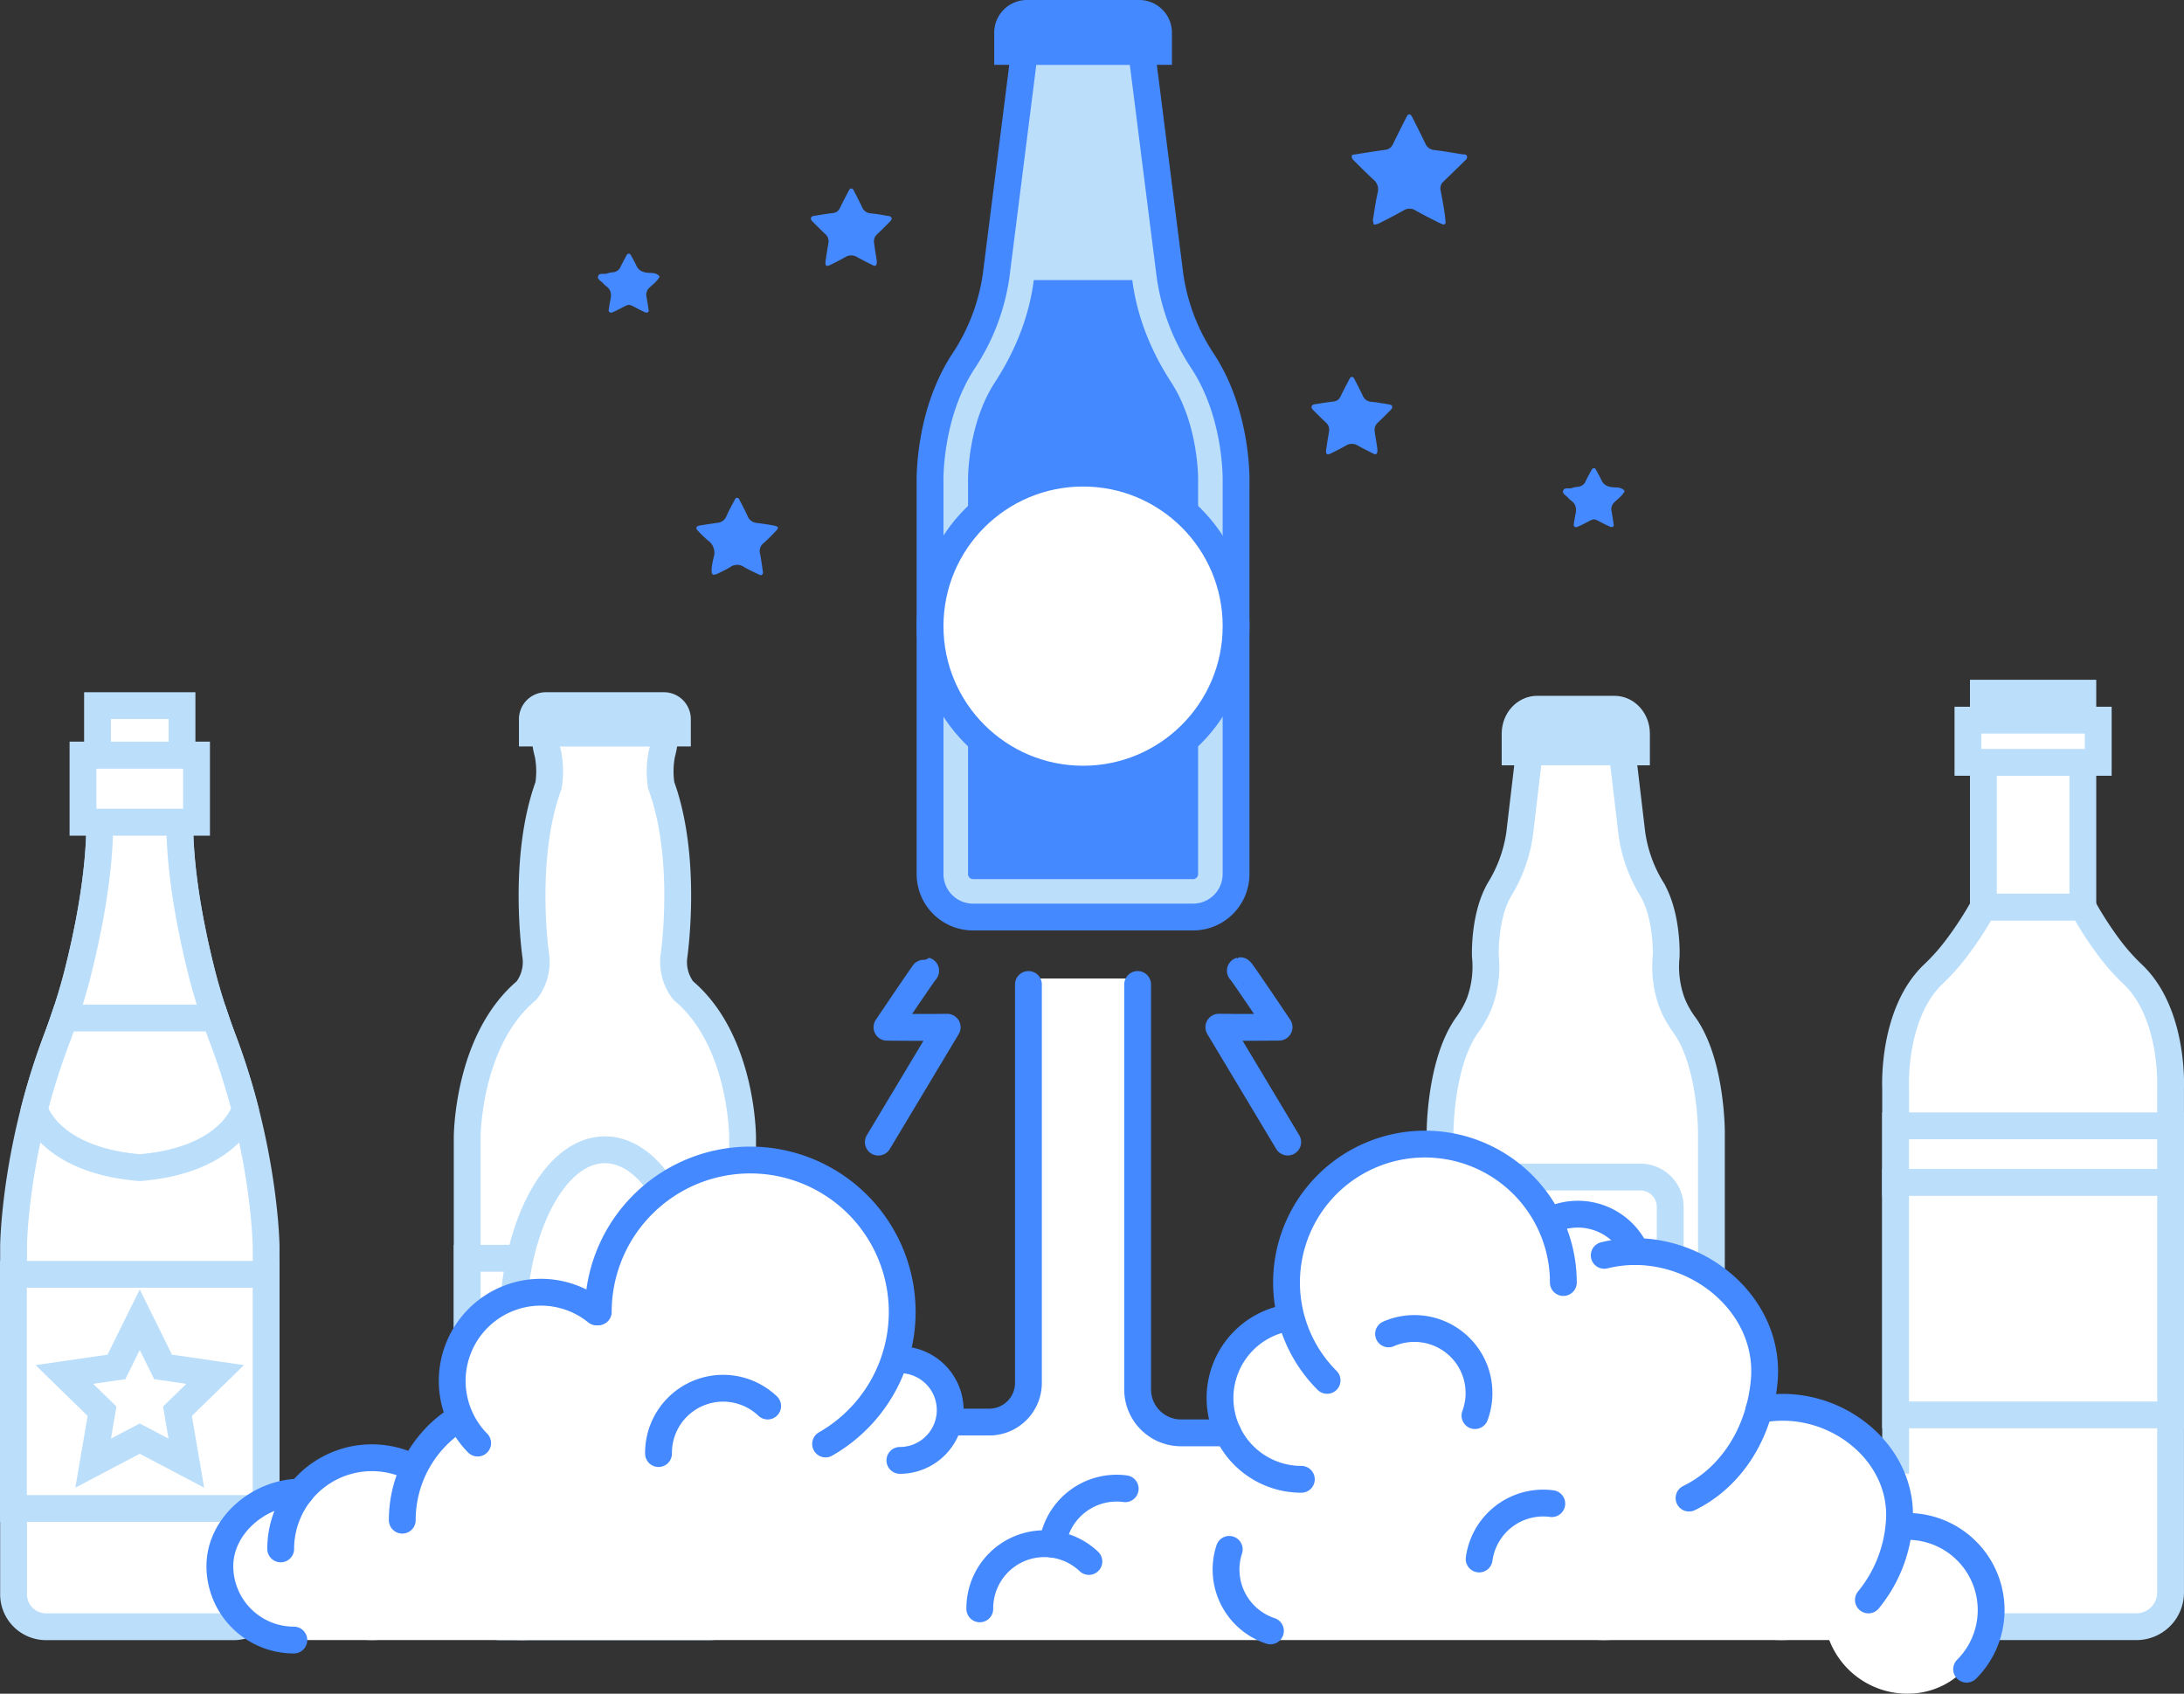 <svg xmlns="http://www.w3.org/2000/svg" width="732.95" height="568.37" viewBox="0 0 732.95 568.37">
  <rect x="0" y="0" width="732.95" height="568.37" fill="#333333" stroke="none"/>
  <defs>
    <style>
      .cls-1, .cls-3, .cls-8 {
        fill: #fff;
      }

      .cls-1, .cls-2 {
        stroke: #bbdefb;
      }

      .cls-1, .cls-2, .cls-4, .cls-7, .cls-8 {
        stroke-miterlimit: 10;
      }

      .cls-1, .cls-2, .cls-4, .cls-5, .cls-7, .cls-8, .cls-9 {
        stroke-width: 9px;
      }

      .cls-2, .cls-5 {
        fill: #bbdefb;
      }

      .cls-4, .cls-9 {
        fill: none;
        stroke-linecap: round;
      }

      .cls-4, .cls-5, .cls-7, .cls-8, .cls-9 {
        stroke: #4489ff;
      }

      .cls-5, .cls-9 {
        stroke-linejoin: round;
      }

      .cls-6, .cls-7 {
        fill: #4489ff;
      }
    </style>
  </defs>
  <title>labels2</title>
  <g id="Layer_3" data-name="Layer 3">
    <g>
      <g>
        <g>
          <path class="cls-1" d="M82.26,372.25a230.28,230.28,0,0,0-7.63-24c-.84-2.19-1.63-4.39-2.38-6.63-1.66-4.83-3.15-9.71-4.41-14.66-3.36-13.19-7.52-33.16-7.52-51.07H33.49c0,17.9-4.15,37.88-7.52,51.07-1.26,4.95-2.75,9.83-4.41,14.66-.75,2.24-1.54,4.43-2.38,6.63a230.29,230.29,0,0,0-7.63,24c-6.84,26.4-7,46-7,46V535A10.89,10.89,0,0,0,15.38,545.9H78.43A10.89,10.89,0,0,0,89.31,535V418.3S89.1,398.65,82.26,372.25Z"/>
          <polygon class="cls-1" points="46.91 253.38 46.9 253.38 27.85 253.38 27.85 275.94 46.9 275.94 46.91 275.94 65.96 275.94 65.96 253.38 46.91 253.38"/>
          <polygon class="cls-1" points="46.91 236.8 46.9 236.8 32.73 236.8 32.73 253.38 46.9 253.38 46.91 253.38 61.08 253.38 61.08 236.8 46.91 236.8"/>
          <polygon class="cls-1" points="46.91 427.65 46.9 427.65 4.51 427.65 4.51 506.22 46.9 506.22 46.91 506.22 89.3 506.22 89.3 427.65 46.91 427.65"/>
          <path class="cls-1" d="M67.83,327c-3.36-13.19-7.52-33.16-7.52-51.07H33.49c0,17.9-4.15,37.88-7.52,51.07-1.26,4.95-2.75,9.83-4.41,14.66H72.24C70.59,336.83,69.09,331.95,67.83,327Z"/>
          <path class="cls-1" d="M82.26,372.25a230.28,230.28,0,0,0-7.63-24c-.84-2.19-1.63-4.39-2.38-6.63H21.56c-.75,2.24-1.54,4.43-2.38,6.63a230.29,230.29,0,0,0-7.63,24c.14.51,4.92,17,35.35,19.6h0C77.33,389.29,82.12,372.77,82.26,372.25Z"/>
          <polygon class="cls-1" points="46.9 442.87 54.72 458.71 72.21 461.25 59.55 473.58 62.54 491 46.9 482.78 31.26 491 34.25 473.58 21.6 461.25 39.08 458.71 46.9 442.87"/>
        </g>
        <g>
          <path class="cls-1" d="M229.28,332.39a15.69,15.69,0,0,1-3.15-11.12s4.9-32.74-4.22-57.71a30.51,30.51,0,0,1,.2-10.59,27,27,0,0,0,1-6.7v-.34H182.89v.34a27,27,0,0,0,1,6.7,30.51,30.51,0,0,1,.2,10.59c-9.12,25-4.22,57.71-4.22,57.71a15.69,15.69,0,0,1-3.15,11.12c-19.93,16.67-19.93,49.27-19.93,49.27V534.75a11.13,11.13,0,0,0,11.12,11.15h70.18a11.13,11.13,0,0,0,11.12-11.15V381.66S249.21,349.06,229.28,332.39Z"/>
          <path class="cls-2" d="M222.82,236.8H183.19a4.53,4.53,0,0,0-4.53,4.53V246h48.68v-4.62A4.53,4.53,0,0,0,222.82,236.8Z"/>
          <rect class="cls-1" x="156.8" y="422.25" width="92.42" height="47.15"/>
          <ellipse class="cls-1" cx="203.01" cy="445.83" rx="30.99" ry="60"/>
        </g>
        <g>
          <path class="cls-1" d="M565.44,344.18a33.78,33.78,0,0,1-4.27-7.56,35.14,35.14,0,0,1-2-15.76s.56-13.33-4.78-22.44a48.41,48.41,0,0,1-6.73-18.66l-3.25-27.45H513.24L510,279.76a48.41,48.41,0,0,1-6.73,18.66c-5.33,9.11-4.78,22.44-4.78,22.44a35.14,35.14,0,0,1-2,15.76,33.78,33.78,0,0,1-4.27,7.56c-8.93,12.71-8.93,35.68-8.93,35.68V530.14a14.59,14.59,0,0,0,14.59,14.59h61.88a14.59,14.59,0,0,0,14.59-14.59V379.86S574.37,356.89,565.44,344.18Z"/>
          <path class="cls-2" d="M541.78,238H515.89c-4.1,0-7.42,3.67-7.42,8.19v6.13H549.2v-6.13C549.2,241.66,545.88,238,541.78,238Z"/>
          <path class="cls-1" d="M550.52,395H507.15a10,10,0,0,0-10,10v95.78a10,10,0,0,0,10,10h43.37a10,10,0,0,0,10-10V405.08A10,10,0,0,0,550.52,395Z"/>
        </g>
        <g>
          <path class="cls-1" d="M715.79,327a69.58,69.58,0,0,1-8-9A118.45,118.45,0,0,1,699,304.37H665.62a118.46,118.46,0,0,1-8.82,13.57,69.59,69.59,0,0,1-8,9c-13.85,13.22-12.63,38.1-12.63,38.1v169.4a11.44,11.44,0,0,0,11.44,11.44H717a11.44,11.44,0,0,0,11.44-11.44V365.06S729.64,340.18,715.79,327Z"/>
          <polygon class="cls-1" points="682.31 255.83 665.62 255.83 665.62 304.37 682.31 304.37 699 304.37 699 255.83 682.31 255.83"/>
          <polygon class="cls-2" points="682.31 232.62 665.62 232.62 665.62 241.67 682.31 241.67 699 241.67 699 232.62 682.31 232.62"/>
          <polygon class="cls-1" points="682.31 241.67 660.44 241.67 660.44 255.83 682.31 255.83 704.17 255.83 704.17 241.67 682.31 241.67"/>
          <polygon class="cls-1" points="682.31 377.8 636.16 377.8 636.16 396.82 682.31 396.82 728.45 396.82 728.45 377.8 682.31 377.8"/>
          <polygon class="cls-1" points="682.31 396.82 636.16 396.82 636.16 474.82 682.31 474.82 728.45 474.82 728.45 396.82 682.31 396.82"/>
        </g>
      </g>
      <circle class="cls-3" cx="636.15" cy="522.31" r="28.06"/>
      <g id="_Group_" data-name="&lt;Group&gt;">
        <path id="_Path_" data-name="&lt;Path&gt;" class="cls-3" d="M635.53,550.37h-532c-21.32,0,8.57-10.5,8.57-28.88h0c0-18.38,33.22-38,54.53-38H601.52c21.32,0,38.76,15,38.76,33.42h0C640.28,535.33,645.17,550.37,635.53,550.37Z"/>
        <circle id="_Path_2" data-name="&lt;Path&gt;" class="cls-3" cx="251.8" cy="440.24" r="51.02"/>
        <circle id="_Path_3" data-name="&lt;Path&gt;" class="cls-3" cx="181.34" cy="463.23" r="29.76"/>
        <circle id="_Path_4" data-name="&lt;Path&gt;" class="cls-3" cx="124.79" cy="519.78" r="30.59"/>
        <circle id="_Path_5" data-name="&lt;Path&gt;" class="cls-3" cx="98.61" cy="525.55" r="24.82"/>
        <circle id="_Path_6" data-name="&lt;Path&gt;" class="cls-3" cx="175.24" cy="510.14" r="40.23"/>
        <path id="_Path_7" data-name="&lt;Path&gt;" class="cls-4" d="M135,510.14a40.18,40.18,0,0,1,17.14-32.95"/>
        <circle id="_Path_8" data-name="&lt;Path&gt;" class="cls-3" cx="301.97" cy="473.2" r="16.88"/>
        <circle id="_Path_9" data-name="&lt;Path&gt;" class="cls-3" cx="478.22" cy="430.38" r="46.45"/>
        <path id="_Path_10" data-name="&lt;Path&gt;" class="cls-3" d="M532.77,456.31c-1.49,16.46-13.3,29.71-29.71,29.71a29.71,29.71,0,0,1,0-59.43C519.47,426.6,534.25,440,532.77,456.31Z"/>
        <path id="_Path_11" data-name="&lt;Path&gt;" class="cls-3" d="M503,476.83c-1.49,16.46-13.3,29.71-29.71,29.71a29.71,29.71,0,0,1,0-59.43C489.7,447.12,504.48,460.49,503,476.83Z"/>
        <path id="_Path_12" data-name="&lt;Path&gt;" class="cls-3" d="M298.61,477.22c-2.84,16.46-25.37,29.71-56.66,29.71s-56.67-13.3-56.67-29.71,25.37-29.71,56.67-29.71S301.43,460.87,298.61,477.22Z"/>
        <path id="_Path_13" data-name="&lt;Path&gt;" class="cls-3" d="M592.07,463.49c-2.18,24.06-19.45,43.44-43.44,43.44a43.44,43.44,0,1,1,0-86.88C572.63,420,594.23,439.6,592.07,463.49Z"/>
        <path id="_Path_14" data-name="&lt;Path&gt;" class="cls-3" d="M636.92,511.32c-2,21.63-17.49,39.05-39.05,39.05a39.05,39.05,0,1,1,0-78.11C619.43,472.26,638.86,489.84,636.92,511.32Z"/>
        <path id="_Path_15" data-name="&lt;Path&gt;" class="cls-3" d="M668.16,540.31c-1.41,15.54-12.56,28.06-28.06,28.06a28.06,28.06,0,1,1,0-56.13C655.6,512.25,669.56,524.87,668.16,540.31Z"/>
        <path id="_Path_16" data-name="&lt;Path&gt;" class="cls-3" d="M580.22,508.46c-2.1,23.21-18.76,41.91-41.91,41.91a41.91,41.91,0,1,1,0-83.82C561.46,466.55,582.31,485.41,580.22,508.46Z"/>
        <circle id="_Path_17" data-name="&lt;Path&gt;" class="cls-3" cx="436.73" cy="469.15" r="27.28"/>
        <ellipse id="_Path_18" data-name="&lt;Path&gt;" class="cls-3" cx="333.7" cy="495.23" rx="31.73" ry="18.4"/>
        <path id="_Path_19" data-name="&lt;Path&gt;" class="cls-3" d="M549.52,421.4c0,11.8-20,43.29-20,28.81,0-11.8-21.37-9.57-21.37-21.37a21.37,21.37,0,0,1,21.37-21.37C541.29,407.48,549.52,409.6,549.52,421.4Z"/>
        <path id="_Path_20" data-name="&lt;Path&gt;" class="cls-4" d="M520.95,409.25A21.39,21.39,0,0,1,549,420"/>
        <path id="_Path_21" data-name="&lt;Path&gt;" class="cls-4" d="M445.37,463.23a46.45,46.45,0,1,1,79.29-32.84"/>
        <path id="_Path_22" data-name="&lt;Path&gt;" class="cls-4" d="M436.73,496.43a27.28,27.28,0,0,1-7-53.65"/>
        <path id="_Path_23" data-name="&lt;Path&gt;" class="cls-4" d="M200.78,440.24a51,51,0,1,1,76.29,44.33"/>
        <path id="_Path_24" data-name="&lt;Path&gt;" class="cls-4" d="M302,456.31a16.88,16.88,0,0,1,0,33.77"/>
        <path id="_Path_25" data-name="&lt;Path&gt;" class="cls-3" d="M430.61,512.38H310.36l34.8-39.18V328.37h37.27l-1.61,132.21A25.54,25.54,0,0,0,390.6,481Z"/>
        <path id="_Path_26" data-name="&lt;Path&gt;" class="cls-4" d="M381.79,330.37V466.28a14.56,14.56,0,0,0,14.42,14.56h15.88"/>
        <path id="_Path_27" data-name="&lt;Path&gt;" class="cls-4" d="M318.82,477.22H332a13.14,13.14,0,0,0,13.14-13.14V330.37"/>
        <path id="_Path_28" data-name="&lt;Path&gt;" class="cls-4" d="M328.82,539.9A21.68,21.68,0,0,1,365.43,524"/>
        <path id="_Path_29" data-name="&lt;Path&gt;" class="cls-4" d="M221,487.79a21.68,21.68,0,0,1,36.62-15.95"/>
        <path id="_Path_30" data-name="&lt;Path&gt;" class="cls-4" d="M466,447.63a21.68,21.68,0,0,1,29,27.42"/>
        <path id="_Path_31" data-name="&lt;Path&gt;" class="cls-4" d="M353.24,518.17a21.7,21.7,0,0,1,24.38-18.58"/>
        <path id="_Path_32" data-name="&lt;Path&gt;" class="cls-4" d="M496.4,523.17a21.7,21.7,0,0,1,24.38-18.58"/>
        <path id="_Path_33" data-name="&lt;Path&gt;" class="cls-4" d="M426.36,547.3a21.7,21.7,0,0,1-13.82-27.36"/>
        <path id="_Path_34" data-name="&lt;Path&gt;" class="cls-4" d="M160.3,484.27a29.76,29.76,0,0,1,39.94-44"/>
        <path id="_Path_35" data-name="&lt;Path&gt;" class="cls-4" d="M538.38,421.27A43.55,43.55,0,0,1,548.63,420c24,0,45.6,19.55,43.44,43.44-1.57,17.4-11,32.35-25.23,39.29"/>
        <path id="_Path_36" data-name="&lt;Path&gt;" class="cls-4" d="M94.2,519.78a30.6,30.6,0,0,1,44.22-27.39"/>
        <path id="_Path_37" data-name="&lt;Path&gt;" class="cls-4" d="M98.61,550.37a24.82,24.82,0,0,1-24.82-24.82c0-13.71,13.38-24.82,27.08-24.82"/>
        <path id="_Path_38" data-name="&lt;Path&gt;" class="cls-4" d="M590.31,473.09a39.22,39.22,0,0,1,8-.82c21.57,0,41,17.57,39.05,39.05a46.12,46.12,0,0,1-10.32,25.59"/>
      </g>
      <path class="cls-4" d="M660,560.15a28.06,28.06,0,0,0-19.84-47.91q-.93,0-1.84.06"/>
      <g>
        <g>
          <path class="cls-5" d="M403.75,121.41a69.53,69.53,0,0,1-11.11-29l-9.51-75.18H343.82l-9.51,75.18a69.53,69.53,0,0,1-11.11,29c-11.85,18.27-11.07,40.67-11.07,40.67V293.32a14.42,14.42,0,0,0,14.42,14.42H400.4a14.42,14.42,0,0,0,14.42-14.42V162.07S415.61,139.68,403.75,121.41Z"/>
          <path class="cls-6" d="M393.08,128.33C385.89,117.26,381.5,105.71,380,94H346.93c-1.48,11.71-5.87,23.25-13.06,34.33-9.42,14.52-9,33.16-9,33.29v131.7a1.7,1.7,0,0,0,1.69,1.7H400.4a1.7,1.7,0,0,0,1.69-1.7V161.63C402.11,161.44,402.48,142.84,393.08,128.33Z"/>
          <path class="cls-7" d="M382.33,4.5H344.62A6.47,6.47,0,0,0,338.16,11v6.26H388.8V11A6.47,6.47,0,0,0,382.33,4.5Z"/>
        </g>
        <circle id="_Path_39" data-name="&lt;Path&gt;" class="cls-8" cx="363.48" cy="210.12" r="51.35"/>
      </g>
      <g>
        <path class="cls-9" d="M294.76,383.28l23.12-38.56c-6.27.13-20.22,0-20.22,0s12.78-19,13-18.94"/>
        <path class="cls-9" d="M416.26,325.76c.25-.07,13,18.94,13,18.94s-13.95.15-20.22,0l23.12,38.56"/>
      </g>
      <g>
        <path class="cls-6" d="M460.73,73.87c.55-3.2.92-6.21,1.61-9.13a4.27,4.27,0,0,0-1.52-4.56c-2.32-2.15-4.55-4.39-6.78-6.63a1.64,1.64,0,0,1-.39-1.12c0-.55.59-.53,1-.59,3.4-.54,6.81-1.1,10.22-1.56a3.13,3.13,0,0,0,2.61-1.92c1.51-3.1,3.06-6.18,4.63-9.25.53-1,1.21-1,1.79.13q2.26,4.41,4.42,8.87a3.47,3.47,0,0,0,2.9,2.21c3.13.39,6.25.92,9.37,1.44.64.11,1.6-.16,1.75.8.13.77-.6,1.24-1.09,1.73-1.74,1.72-3.5,3.41-5.25,5.11-.52.5-1,1-1.55,1.5a3.08,3.08,0,0,0-.95,3.13c.42,2.26.85,4.52,1.21,6.79a37.09,37.09,0,0,1,.42,3.85.65.65,0,0,1-.88.62,19.41,19.41,0,0,1-2.35-1.06c-2.3-1.18-4.62-2.33-6.86-3.61a3.67,3.67,0,0,0-4,0c-2.75,1.55-5.57,3-8.39,4.41a6.66,6.66,0,0,1-1.61.37Z"/>
        <path class="cls-6" d="M294.24,87.42c0,.33,0,.47,0,.62,0,1-.43,1.39-1.25,1-1.8-.89-3.61-1.79-5.36-2.78a3.76,3.76,0,0,0-4,.05c-1.62.93-3.29,1.77-5,2.6-1.32.65-1.78.29-1.57-1.28.27-2,.6-4,.95-6a3.23,3.23,0,0,0-1.08-3.1c-1.36-1.29-2.68-2.61-4-3.93-.4-.4-.88-.83-.76-1.44s.82-.69,1.37-.78c2-.31,4-.65,6-.89a2.78,2.78,0,0,0,2.32-1.66c1-2.06,2.08-4.11,3.15-6.15a.77.77,0,0,1,1.37,0c1,1.91,2,3.84,2.91,5.78a3.34,3.34,0,0,0,2.94,2.14c2,.18,4,.56,6,.89,1.12.18,1.34.94.5,1.81q-2.1,2.17-4.3,4.25a3.24,3.24,0,0,0-1.07,3.1C293.62,83.63,293.94,85.62,294.24,87.42Z"/>
        <path class="cls-6" d="M462.25,150.66c0,.33,0,.47,0,.62,0,1-.43,1.39-1.25,1-1.8-.89-3.61-1.79-5.36-2.78a3.76,3.76,0,0,0-4,.05c-1.62.93-3.29,1.77-5,2.6-1.32.65-1.78.29-1.57-1.28.27-2,.6-4,.95-6a3.23,3.23,0,0,0-1.08-3.1c-1.36-1.29-2.68-2.61-4-3.93-.4-.4-.88-.83-.76-1.44s.82-.69,1.37-.78c2-.31,4-.65,6-.89a2.78,2.78,0,0,0,2.32-1.66c1-2.06,2.08-4.11,3.15-6.15a.77.77,0,0,1,1.37,0c1,1.91,2,3.84,2.91,5.78a3.34,3.34,0,0,0,2.94,2.14c2,.18,4,.56,6,.89,1.12.18,1.34.94.5,1.81q-2.1,2.17-4.3,4.25a3.24,3.24,0,0,0-1.07,3.1C461.63,146.87,462,148.85,462.25,150.66Z"/>
        <path class="cls-6" d="M238.84,190.62a30.43,30.43,0,0,1,.66-3.56,5,5,0,0,0-1.91-5.68,42.14,42.14,0,0,1-3.41-3.3c-.81-.84-.58-1.5.65-1.72,2-.35,4-.62,6-.92a3.5,3.5,0,0,0,2.94-2.18c.88-2,1.93-3.85,2.93-5.76a.73.73,0,0,1,1.34,0c1,1.91,2,3.82,2.9,5.77a3.55,3.55,0,0,0,2.93,2.2c2,.27,4,.52,6,.93,1.36.28,1.55.69.63,1.68-1.37,1.48-2.8,2.9-4.3,4.24a3.3,3.3,0,0,0-1.13,3.45c.42,2.11.68,4.25,1,6.38a.79.79,0,0,1-1.13.77c-1.81-.88-3.65-1.7-5.38-2.72a3.91,3.91,0,0,0-4.43.07c-1.34.82-2.78,1.5-4.2,2.19C239.19,193.27,238.68,193,238.84,190.62Z"/>
        <path class="cls-6" d="M540.58,176.87c-.45-.21-1.23-.56-2-.94-4.32-2.17-2.93-2.18-7.43.06-.64.32-1.29.63-2,.89a.8.8,0,0,1-1-.94c.18-1.14.34-2.27.59-3.4.41-1.84.15-3.42-1.5-4.57a4.75,4.75,0,0,1-.94-.89c-.62-.76-2-1.32-1.73-2.3.34-1.42,1.93-.64,2.93-1a8.75,8.75,0,0,1,2.11-.43,3.07,3.07,0,0,0,2.6-2c.62-1.29,1.32-2.55,2-3.8a.74.74,0,0,1,1.35,0c.7,1.26,1.39,2.52,2,3.82a3.72,3.72,0,0,0,2.62,1.95c1.68.53,3.74-.25,5.06,1.46-.77,1.61-2.24,2.59-3.47,3.78a3.21,3.21,0,0,0-.91,3.14c.25,1.41.48,2.83.67,4.25C541.66,176.44,541.57,176.92,540.58,176.87Z"/>
        <path class="cls-6" d="M216.71,104.89c-.45-.21-1.23-.56-2-.94-4.32-2.17-2.93-2.18-7.43.06-.64.32-1.29.63-2,.89a.8.8,0,0,1-1-.94c.18-1.14.34-2.27.59-3.4.41-1.84.15-3.42-1.5-4.57a4.75,4.75,0,0,1-.94-.89c-.62-.76-2-1.32-1.73-2.3.34-1.42,1.93-.64,2.93-1a8.75,8.75,0,0,1,2.11-.43,3.07,3.07,0,0,0,2.6-2c.62-1.29,1.32-2.55,2-3.8a.74.74,0,0,1,1.35,0c.7,1.26,1.39,2.52,2,3.82a3.72,3.72,0,0,0,2.62,1.95c1.68.53,3.74-.25,5.06,1.46-.77,1.61-2.24,2.59-3.47,3.78a3.21,3.21,0,0,0-.91,3.14c.25,1.41.48,2.83.67,4.25C217.79,104.46,217.71,104.94,216.71,104.89Z"/>
      </g>
    </g>
  </g>
</svg>
